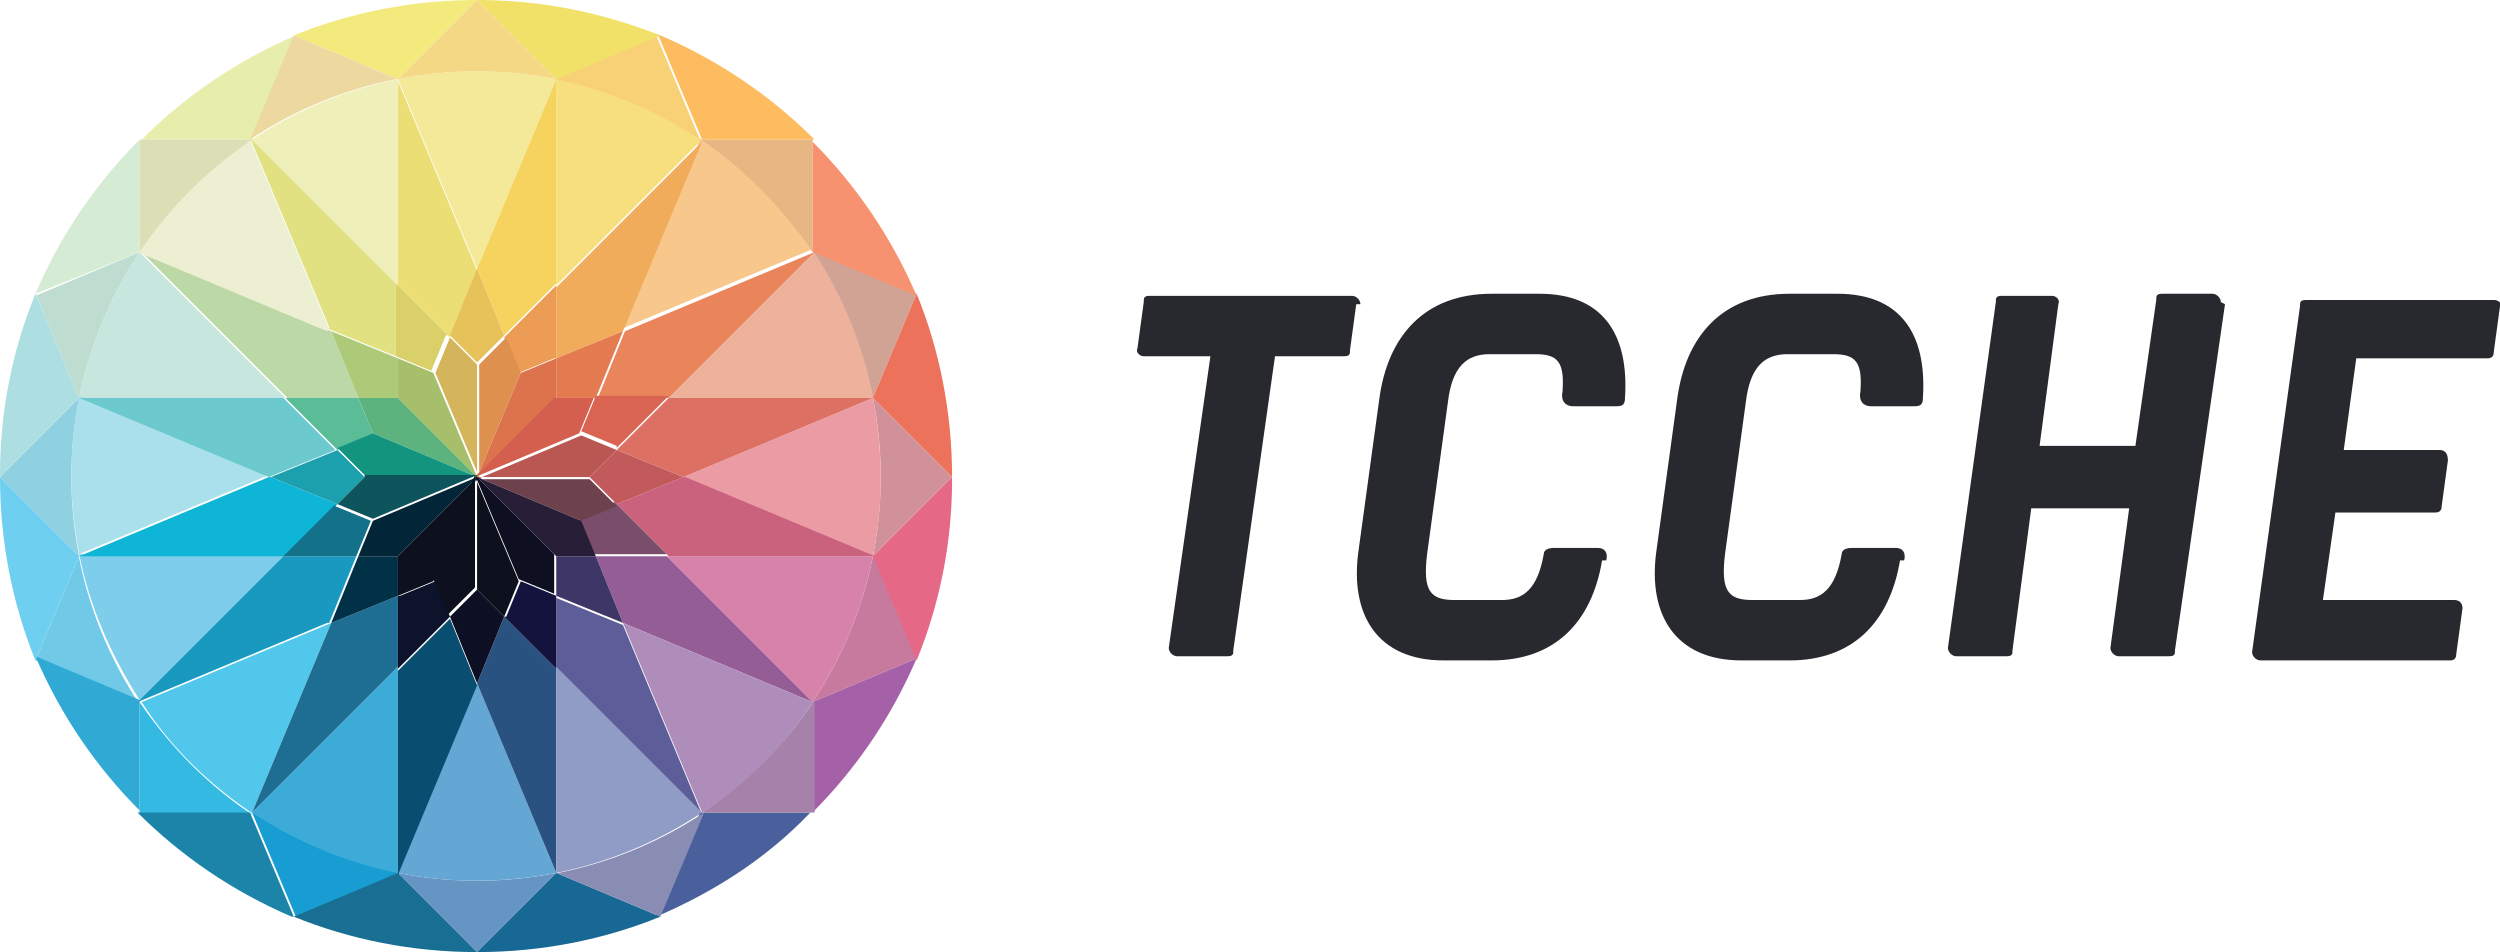<?xml version="1.0" encoding="UTF-8"?>
<svg id="Layer_1" data-name="Layer 1" xmlns="http://www.w3.org/2000/svg" version="1.1" viewBox="0 0 120 45.7">
  <defs>
    <style>
      .cls-1 {
        fill: #b95853;
      }

      .cls-1, .cls-2, .cls-3, .cls-4, .cls-5, .cls-6, .cls-7, .cls-8, .cls-9, .cls-10, .cls-11, .cls-12, .cls-13, .cls-14, .cls-15, .cls-16, .cls-17, .cls-18, .cls-19, .cls-20, .cls-21, .cls-22, .cls-23, .cls-24, .cls-25, .cls-26, .cls-27, .cls-28, .cls-29, .cls-30, .cls-31, .cls-32, .cls-33, .cls-34, .cls-35, .cls-36, .cls-37, .cls-38, .cls-39, .cls-40, .cls-41, .cls-42, .cls-43, .cls-44, .cls-45, .cls-46, .cls-47, .cls-48, .cls-49, .cls-50, .cls-51, .cls-52, .cls-53, .cls-54, .cls-55, .cls-56, .cls-57, .cls-58, .cls-59, .cls-60, .cls-61, .cls-62, .cls-63, .cls-64, .cls-65, .cls-66, .cls-67, .cls-68, .cls-69, .cls-70, .cls-71, .cls-72, .cls-73, .cls-74, .cls-75, .cls-76, .cls-77, .cls-78, .cls-79, .cls-80, .cls-81, .cls-82, .cls-83, .cls-84, .cls-85, .cls-86, .cls-87, .cls-88, .cls-89, .cls-90, .cls-91, .cls-92, .cls-93, .cls-94, .cls-95 {
        stroke-width: 0px;
      }

      .cls-2 {
        fill: #d1a394;
      }

      .cls-3 {
        fill: #dcdeb6;
      }

      .cls-4 {
        fill: #e1e182;
      }

      .cls-5 {
        fill: #955d96;
      }

      .cls-6 {
        fill: #0c132b;
      }

      .cls-7 {
        fill: #295281;
      }

      .cls-8 {
        fill: #eb9ba4;
      }

      .cls-9 {
        fill: #dad069;
      }

      .cls-10 {
        fill: #adca79;
      }

      .cls-11 {
        fill: #f7df7e;
      }

      .cls-12 {
        fill: #fdbc60;
      }

      .cls-13 {
        fill: #d96451;
      }

      .cls-14 {
        fill: #f0ab5b;
      }

      .cls-15 {
        fill: #e66887;
      }

      .cls-16 {
        fill: #5bbd98;
      }

      .cls-17 {
        fill: #ca617d;
      }

      .cls-18 {
        fill: #7a4e6a;
      }

      .cls-19 {
        fill: #1c83a9;
      }

      .cls-20 {
        fill: #90d1e1;
      }

      .cls-21 {
        fill: #1d6e92;
      }

      .cls-22 {
        fill: #14133d;
      }

      .cls-23 {
        fill: #33b9e2;
      }

      .cls-24 {
        fill: #d45f4f;
      }

      .cls-25 {
        fill: #ed725c;
      }

      .cls-26 {
        fill: #a681a9;
      }

      .cls-27 {
        fill: #7eceeb;
      }

      .cls-28 {
        fill: #f1e169;
      }

      .cls-29 {
        fill: #094d70;
      }

      .cls-30 {
        fill: #f4e998;
      }

      .cls-31 {
        fill: #1a99c0;
      }

      .cls-32 {
        fill: #51c8eb;
      }

      .cls-33 {
        fill: #5db37d;
      }

      .cls-34 {
        fill: #a561a7;
      }

      .cls-35 {
        fill: #addee2;
      }

      .cls-36 {
        fill: #6d424d;
      }

      .cls-37 {
        fill: #e6b783;
      }

      .cls-38 {
        fill: #f6d25f;
      }

      .cls-39 {
        fill: #003147;
      }

      .cls-40 {
        fill: #e7edaa;
      }

      .cls-41 {
        fill: #70c9e7;
      }

      .cls-42 {
        fill: #176894;
      }

      .cls-43 {
        fill: #6ecff0;
      }

      .cls-44 {
        fill: #beddd0;
      }

      .cls-45 {
        fill: #909bc6;
      }

      .cls-46 {
        fill: #291e37;
      }

      .cls-47 {
        fill: #0d1024;
      }

      .cls-48 {
        fill: #27292f;
      }

      .cls-49 {
        fill: #f8c78b;
      }

      .cls-50 {
        fill: #30aad5;
      }

      .cls-51 {
        fill: #6ccace;
      }

      .cls-52 {
        fill: #0e545c;
      }

      .cls-53 {
        fill: #d5ebd4;
      }

      .cls-54 {
        fill: #64a6d4;
      }

      .cls-55 {
        fill: #e9845b;
      }

      .cls-56 {
        fill: #c77a9d;
      }

      .cls-57 {
        fill: #13947e;
      }

      .cls-58 {
        fill: #bcd8a6;
      }

      .cls-59 {
        fill: #edd9a0;
      }

      .cls-60 {
        fill: #186f93;
      }

      .cls-61 {
        fill: #f6926f;
      }

      .cls-62 {
        fill: #eade75;
      }

      .cls-63 {
        fill: #f8d177;
      }

      .cls-64 {
        fill: #3f3668;
      }

      .cls-65 {
        fill: #de904f;
      }

      .cls-66 {
        fill: #8a8db3;
      }

      .cls-67 {
        fill: #e47a4f;
      }

      .cls-68 {
        fill: #189dd3;
      }

      .cls-69 {
        fill: #5d5e99;
      }

      .cls-70 {
        fill: #c25a5c;
      }

      .cls-71 {
        fill: #eeb29c;
      }

      .cls-72 {
        fill: #f4d885;
      }

      .cls-73 {
        fill: #3dabd8;
      }

      .cls-74 {
        fill: #0d101d;
      }

      .cls-75 {
        fill: #13728a;
      }

      .cls-76 {
        fill: #ed9c56;
      }

      .cls-77 {
        fill: #f3ea7e;
      }

      .cls-78 {
        fill: #eff0b9;
      }

      .cls-79 {
        fill: #49609c;
      }

      .cls-80 {
        fill: #edefd2;
      }

      .cls-81 {
        fill: #e7c15a;
      }

      .cls-82 {
        fill: #d4b55b;
      }

      .cls-83 {
        fill: #0eb5d7;
      }

      .cls-84 {
        fill: #aadfec;
      }

      .cls-85 {
        fill: #c7e7de;
      }

      .cls-86 {
        fill: #d682aa;
      }

      .cls-87 {
        fill: #dc7163;
      }

      .cls-88 {
        fill: #6695c3;
      }

      .cls-89 {
        fill: #1ca0ad;
      }

      .cls-90 {
        fill: #ae8dbb;
      }

      .cls-91 {
        fill: #d0919a;
      }

      .cls-92 {
        fill: #022637;
      }

      .cls-93 {
        fill: #dc734c;
      }

      .cls-94 {
        fill: #0e1022;
      }

      .cls-95 {
        fill: #a7be6a;
      }
    </style>
  </defs>
  <path class="cls-71" d="M32.1,19.1h9.9s0,0,0,0c-.5-2.5-1.5-4.8-2.9-7h0s0,0,0,0l-7,7Z"/>
  <path class="cls-4" d="M15.8,15.8l3.2,1.3v-3.5l-7-7h0s3.8,9.1,3.8,9.1Z"/>
  <path class="cls-85" d="M3.8,19.1h9.9l-7-7h0s0,0,0,0c-1.4,2.1-2.4,4.5-2.9,7h0s0,0,0,0Z"/>
  <path class="cls-58" d="M13.7,19.1h3.5l-1.3-3.2-9.1-3.8h0s7,7,7,7Z"/>
  <path class="cls-10" d="M19.1,19.1v-1.9l-3.2-1.3,1.3,3.2h1.9Z"/>
  <path class="cls-30" d="M22.9,12.9l3.8-9.1h0s0,0,0,0c-2.5-.5-5-.5-7.6,0h0s0,0,0,0l3.8,9.1Z"/>
  <path class="cls-62" d="M19.1,13.7l2.5,2.5,1.3-3.2-3.8-9.1h0s0,0,0,0v9.9Z"/>
  <path class="cls-9" d="M21.5,16.1l-2.5-2.5v3.5l1.7.7.7-1.7Z"/>
  <path class="cls-95" d="M22.9,22.9l-2.1-5-1.7-.7v1.9l3.8,3.8Z"/>
  <path class="cls-11" d="M33.7,6.7c-2.1-1.4-4.5-2.4-7-2.9h0s0,0,0,0v9.9l7-7h0"/>
  <path class="cls-38" d="M22.9,12.9l1.3,3.2,2.5-2.5V3.8h0s0,0,0,0l-3.8,9.1Z"/>
  <path class="cls-81" d="M24.2,16.1l-1.3-3.2-1.3,3.2,1.3,1.3,1.3-1.3Z"/>
  <path class="cls-82" d="M22.9,22.9v-5.4l-1.3-1.3-.7,1.7,2.1,5Z"/>
  <path class="cls-49" d="M39,12.1c-1.4-2.2-3.3-4-5.4-5.4h0,0s-3.8,9.1-3.8,9.1l9.1-3.8h0"/>
  <path class="cls-88" d="M19.1,41.9l3.8,3.8,3.8-3.8c-2.5.5-5.1.5-7.6,0Z"/>
  <path class="cls-20" d="M3.8,19.1l-3.8,3.8,3.8,3.8c-.5-2.5-.5-5.1,0-7.6Z"/>
  <path class="cls-91" d="M41.9,26.7l3.8-3.8-3.8-3.8c.5,2.5.5,5.1,0,7.6Z"/>
  <path class="cls-23" d="M6.7,33.7v5.4h5.4c-2.1-1.4-3.9-3.2-5.4-5.4Z"/>
  <path class="cls-41" d="M3.8,26.7l-2.1,5,5,2.1c-1.4-2.1-2.4-4.5-2.9-7Z"/>
  <path class="cls-68" d="M12.1,39l2.1,5,5-2.1c-2.5-.5-4.9-1.5-7-2.9Z"/>
  <path class="cls-56" d="M41.9,26.7c-.5,2.5-1.5,4.9-2.9,7l5-2.1-2.1-5Z"/>
  <path class="cls-44" d="M1.7,14.1l2.1,5c.5-2.5,1.5-4.9,2.9-7l-5,2.1Z"/>
  <path class="cls-37" d="M39,12.1v-5.4h-5.4c2.1,1.4,3.9,3.2,5.4,5.4Z"/>
  <path class="cls-2" d="M41.9,19.1l2.1-5-5-2.1c1.4,2.1,2.4,4.5,2.9,7Z"/>
  <path class="cls-63" d="M31.6,1.7l-5,2.1c2.5.5,4.9,1.5,7,2.9l-2.1-5Z"/>
  <path class="cls-40" d="M12.1,6.7h0s2.1-5,2.1-5h0c-2.8,1.2-5.3,2.9-7.4,5h5.4Z"/>
  <path class="cls-77" d="M14.1,1.7l5,2.1h0S22.9,0,22.9,0C19.8,0,16.8.6,14.1,1.7h0Z"/>
  <path class="cls-28" d="M26.7,3.8h0s5-2.1,5-2.1h0C28.9.6,26,0,22.9,0l3.8,3.8h0Z"/>
  <path class="cls-12" d="M31.6,1.7l2.1,5h5.4c-2.1-2.1-4.6-3.8-7.4-5h0Z"/>
  <path class="cls-50" d="M6.7,39v-5.4h0s0,0,0,0l-5-2.1h0c1.2,2.8,2.9,5.3,5,7.4Z"/>
  <path class="cls-43" d="M3.8,26.7h0s0,0,0,0l-3.8-3.8c0,3.1.6,6.1,1.7,8.8h0s2.1-5,2.1-5Z"/>
  <path class="cls-25" d="M41.9,19.1h0s3.8,3.8,3.8,3.8c0-3.1-.6-6.1-1.7-8.8h0s-2.1,5-2.1,5Z"/>
  <path class="cls-61" d="M39,6.7v5.4l5,2.1h0c-1.2-2.8-2.9-5.3-5-7.4Z"/>
  <path class="cls-34" d="M39,39c2.1-2.1,3.8-4.6,5-7.4h0s-5,2.1-5,2.1v5.4Z"/>
  <path class="cls-15" d="M45.7,22.9l-3.8,3.8h0s2.1,5,2.1,5h0c1.1-2.7,1.7-5.6,1.7-8.7Z"/>
  <path class="cls-35" d="M0,22.9l3.8-3.8h0s0,0,0,0l-2.1-5h0c-1.1,2.7-1.7,5.6-1.7,8.7Z"/>
  <path class="cls-53" d="M6.7,12.1h0v-5.4c-2.1,2.1-3.8,4.6-5,7.4h0s5-2,5-2Z"/>
  <path class="cls-19" d="M14.1,44l-2.1-5h0s-5.4,0-5.4,0c2.1,2.1,4.6,3.8,7.4,5h0Z"/>
  <path class="cls-60" d="M19.1,41.9l-5,2.1h0c2.7,1.1,5.7,1.7,8.8,1.7l-3.8-3.8Z"/>
  <path class="cls-79" d="M39,39h-5.4l-2.1,5h0c2.8-1.2,5.3-2.8,7.4-5Z"/>
  <path class="cls-42" d="M26.7,41.9h0s0,0,0,0l-3.8,3.8c3.1,0,6.1-.6,8.8-1.7h0s-5-2.1-5-2.1Z"/>
  <path class="cls-72" d="M26.7,3.8l-3.8-3.8-3.8,3.8c2.5-.5,5.1-.5,7.6,0Z"/>
  <path class="cls-14" d="M26.7,13.7v3.5l3.2-1.3,3.8-9.1h0s0,0,0,0l-7,7Z"/>
  <path class="cls-76" d="M26.7,17.2v-3.5l-2.5,2.5.7,1.7,1.7-.7Z"/>
  <path class="cls-65" d="M22.9,22.9l2.1-5-.7-1.7-1.3,1.3v5.4Z"/>
  <path class="cls-55" d="M32.1,19.1l7-7h0s0,0,0,0l-9.1,3.8-1.3,3.2h3.5Z"/>
  <path class="cls-67" d="M26.7,19.1h1.9l1.3-3.2-3.2,1.3v1.9Z"/>
  <path class="cls-93" d="M22.9,22.9l3.8-3.8v-1.9l-1.7.7-2.1,5Z"/>
  <path class="cls-8" d="M32.8,22.9l9.1,3.8h0s0,0,0,0c.5-2.5.5-5,0-7.6h0s0,0,0,0l-9.1,3.8Z"/>
  <path class="cls-87" d="M32.1,19.1l-2.5,2.5,3.2,1.3,9.1-3.8h0s0,0,0,0h-9.9Z"/>
  <path class="cls-13" d="M29.6,21.5l2.5-2.5h-3.5l-.7,1.7,1.7.7Z"/>
  <path class="cls-24" d="M27.8,20.8l.7-1.7h-1.9l-3.8,3.8,5-2.1Z"/>
  <path class="cls-84" d="M3.8,26.6l9.1-3.8-9.1-3.8h0s0,0,0,0c-.5,2.5-.5,5,0,7.6h0s0,0,0,0Z"/>
  <path class="cls-27" d="M6.7,33.6l7-7H3.8s0,0,0,0c.5,2.5,1.5,4.8,2.9,7h0s0,0,0,0Z"/>
  <path class="cls-51" d="M13.7,19.1H3.8s0,0,0,0l9.1,3.8,3.2-1.3-2.5-2.5Z"/>
  <path class="cls-16" d="M17.9,20.8l-.7-1.7h-3.5l2.5,2.5,1.7-.7Z"/>
  <path class="cls-33" d="M22.9,22.9l-3.8-3.8h-1.9l.7,1.7,5,2.1Z"/>
  <path class="cls-83" d="M12.9,22.9l-9.1,3.8h0s0,0,0,0h9.9l2.5-2.5-3.2-1.3Z"/>
  <path class="cls-89" d="M17.5,22.9l-1.3-1.3-3.2,1.3,3.2,1.3,1.3-1.3Z"/>
  <path class="cls-57" d="M22.9,22.9l-5-2.1-1.7.7,1.3,1.3h5.4Z"/>
  <path class="cls-86" d="M39,33.7c1.4-2.1,2.4-4.5,2.9-7l-2.9,7ZM41.9,26.7h0s-9.9,0-9.9,0l7,7h0"/>
  <path class="cls-17" d="M32.8,22.9l-3.2,1.3,2.5,2.5h9.9s0,0,0,0l-9.1-3.8Z"/>
  <path class="cls-70" d="M29.6,24.2l3.2-1.3-3.2-1.3-1.3,1.3,1.3,1.3Z"/>
  <path class="cls-1" d="M22.9,22.9h5.4l1.3-1.3-1.7-.7-5,2.1Z"/>
  <path class="cls-32" d="M12.1,39h0s3.8-9.1,3.8-9.1l-9.1,3.8h0s0,0,0,0c1.4,2.2,3.3,4,5.4,5.4"/>
  <path class="cls-31" d="M15.8,29.9l1.3-3.2h-3.5l-7,7h0s0,0,0,0l9.1-3.8Z"/>
  <path class="cls-75" d="M16.1,24.2l-2.5,2.5h3.5l.7-1.7-1.7-.7Z"/>
  <path class="cls-52" d="M17.5,22.9l-1.3,1.3,1.7.7,5-2.1h-5.4Z"/>
  <path class="cls-5" d="M32.1,26.7h-3.5l1.3,3.2,9.1,3.8h0s-7-7-7-7Z"/>
  <path class="cls-18" d="M27.8,24.9l.7,1.7h3.5l-2.5-2.5-1.7.7Z"/>
  <path class="cls-36" d="M22.9,22.9l5,2.1,1.7-.7-1.3-1.3h-5.4Z"/>
  <path class="cls-54" d="M19.1,41.9c2.5.5,5,.5,7.6,0h0s0,0,0,0l-3.8-9.1-3.8,9.1h0"/>
  <path class="cls-73" d="M19.1,41.9h0v-9.9l-7,7h0,0c2.1,1.4,4.5,2.4,7,2.9"/>
  <path class="cls-21" d="M19.1,32.1v-3.5l-3.2,1.3-3.8,9.1h0s0,0,0,0l7-7Z"/>
  <path class="cls-39" d="M19.1,26.7h-1.9l-1.3,3.2,3.2-1.3v-1.9Z"/>
  <path class="cls-92" d="M22.9,22.9l-5,2.1-.7,1.7h1.9l3.8-3.8Z"/>
  <path class="cls-29" d="M19.1,32.1v9.9h0s0,0,0,0l3.8-9.1-1.3-3.2-2.5,2.5Z"/>
  <path class="cls-6" d="M19.1,28.6v3.5l2.5-2.5-.7-1.7-1.7.7Z"/>
  <path class="cls-74" d="M22.9,22.9l-3.8,3.8v1.9l1.7-.7,2.1-5Z"/>
  <path class="cls-69" d="M26.7,32.1l7,7h0s-3.8-9.1-3.8-9.1l-3.2-1.3v3.5Z"/>
  <path class="cls-64" d="M26.7,26.7v1.9l3.2,1.3-1.3-3.2h-1.9Z"/>
  <path class="cls-46" d="M22.9,22.9l3.8,3.8h1.9l-.7-1.7-5-2.1Z"/>
  <path class="cls-7" d="M26.7,32.1l-2.5-2.5-1.3,3.2,3.8,9.1h0s0,0,0,0v-9.9Z"/>
  <path class="cls-22" d="M24.2,29.6l2.5,2.5v-3.5l-1.7-.7-.7,1.7Z"/>
  <path class="cls-94" d="M24.9,27.8l1.7.7v-1.9l-3.8-3.8,2.1,5Z"/>
  <path class="cls-47" d="M22.9,28.3l-1.3,1.3,1.3,3.2,1.3-3.2-1.3-1.3Z"/>
  <path class="cls-74" d="M20.8,27.8l.7,1.7,1.3-1.3v-5.4l-2.1,5Z"/>
  <path class="cls-74" d="M22.9,22.9v5.4l1.3,1.3.7-1.7-2.1-5Z"/>
  <path class="cls-78" d="M19.1,13.7V3.8h0s0,0,0,0c-2.5.5-4.9,1.5-7,2.9h0s0,0,0,0l7,7Z"/>
  <path class="cls-59" d="M19.1,3.8l-5-2.1-2.1,5c2.1-1.4,4.5-2.4,7-2.9Z"/>
  <path class="cls-66" d="M26.7,41.9l5,2.1,2.1-5c-2.1,1.4-4.5,2.4-7,2.9Z"/>
  <path class="cls-45" d="M26.7,41.9c2.5-.5,4.9-1.5,7-2.9l-7,2.9ZM33.7,39h0l-7-7v9.9h0"/>
  <path class="cls-80" d="M15.8,15.8l-3.8-9.1h0s0,0,0,0c-2.2,1.4-4,3.3-5.4,5.4h0s0,0,0,0l9.1,3.8Z"/>
  <path class="cls-3" d="M12.1,6.7h-5.4v5.4c1.4-2.1,3.2-3.9,5.4-5.4Z"/>
  <path class="cls-26" d="M33.7,39h5.4v-5.4c-1.4,2.1-3.2,3.9-5.4,5.4Z"/>
  <path class="cls-90" d="M33.7,39c2.2-1.4,4-3.3,5.4-5.4l-5.4,5.4ZM39,33.7h0s-9.1-3.8-9.1-3.8l3.8,9.1h0"/>
  <path class="cls-48" d="M65.1,14.6l-.3,2.2c0,.2,0,.3-.3.3h-3.3l-2,14.1c0,.2,0,.3-.3.3h-2.4c-.2,0-.4-.2-.4-.4l2-14h-3.2c-.2,0-.4-.2-.3-.4l.3-2.2c0-.2,0-.3.3-.3h9.7c.2,0,.4.2.4.4Z"/>
  <path class="cls-48" d="M76.9,26.9c-.5,3-2.3,4.8-5.3,4.8h-2.3c-3.2,0-4.5-2.2-4.1-5.2l1-7.3c.4-3.1,2.2-5.1,5.4-5.1h2.3c3,0,4.3,1.9,4.1,5,0,.3-.1.4-.4.4h-2.1c-.3,0-.6-.2-.5-.7.1-1.4-.2-1.8-1.3-1.8h-2.2c-1.1,0-1.8.6-2,2.3l-1,7.3c-.2,1.7.1,2.2,1.3,2.2h2.3c1,0,1.7-.5,2-2.2,0-.2.2-.3.5-.3h2.1c.3,0,.5.2.4.6Z"/>
  <path class="cls-48" d="M91.2,26.9c-.5,3-2.3,4.8-5.3,4.8h-2.3c-3.2,0-4.5-2.2-4.1-5.2l1-7.3c.4-3.1,2.2-5.1,5.4-5.1h2.3c3,0,4.3,1.9,4.1,5,0,.3-.1.4-.4.4h-2.1c-.3,0-.6-.2-.5-.7.1-1.4-.2-1.8-1.3-1.8h-2.2c-1.1,0-1.8.6-2,2.3l-1,7.3c-.2,1.7.1,2.2,1.3,2.2h2.3c1,0,1.7-.5,2-2.2,0-.2.2-.3.5-.3h2.1c.3,0,.5.2.4.6Z"/>
  <path class="cls-48" d="M106.8,14.6l-2.4,16.6c0,.2,0,.3-.3.3h-2.4c-.2,0-.4-.2-.4-.4l.9-6.7h-4.7l-.9,6.8c0,.2,0,.3-.3.3h-2.4c-.2,0-.4-.2-.4-.4l2.3-16.6c0-.2,0-.3.3-.3h2.4c.2,0,.4.2.3.4l-.9,6.8h4.6l1-7c0-.2,0-.3.3-.3h2.4c.2,0,.4.2.4.4Z"/>
  <path class="cls-48" d="M120,14.7l-.3,2.2c0,.2-.1.3-.3.3h-6.3l-.6,4.4h4.6c.2,0,.4.1.4.5l-.3,2.2c0,.2-.1.3-.3.3h-4.8l-.6,4.2h6.3c.2,0,.4.1.4.4l-.3,2.2c0,.2-.1.3-.3.3h-9.1c-.2,0-.4-.2-.4-.4l2.3-16.6c0-.2,0-.3.3-.3h9c.2,0,.4.1.4.5Z"/>
</svg>